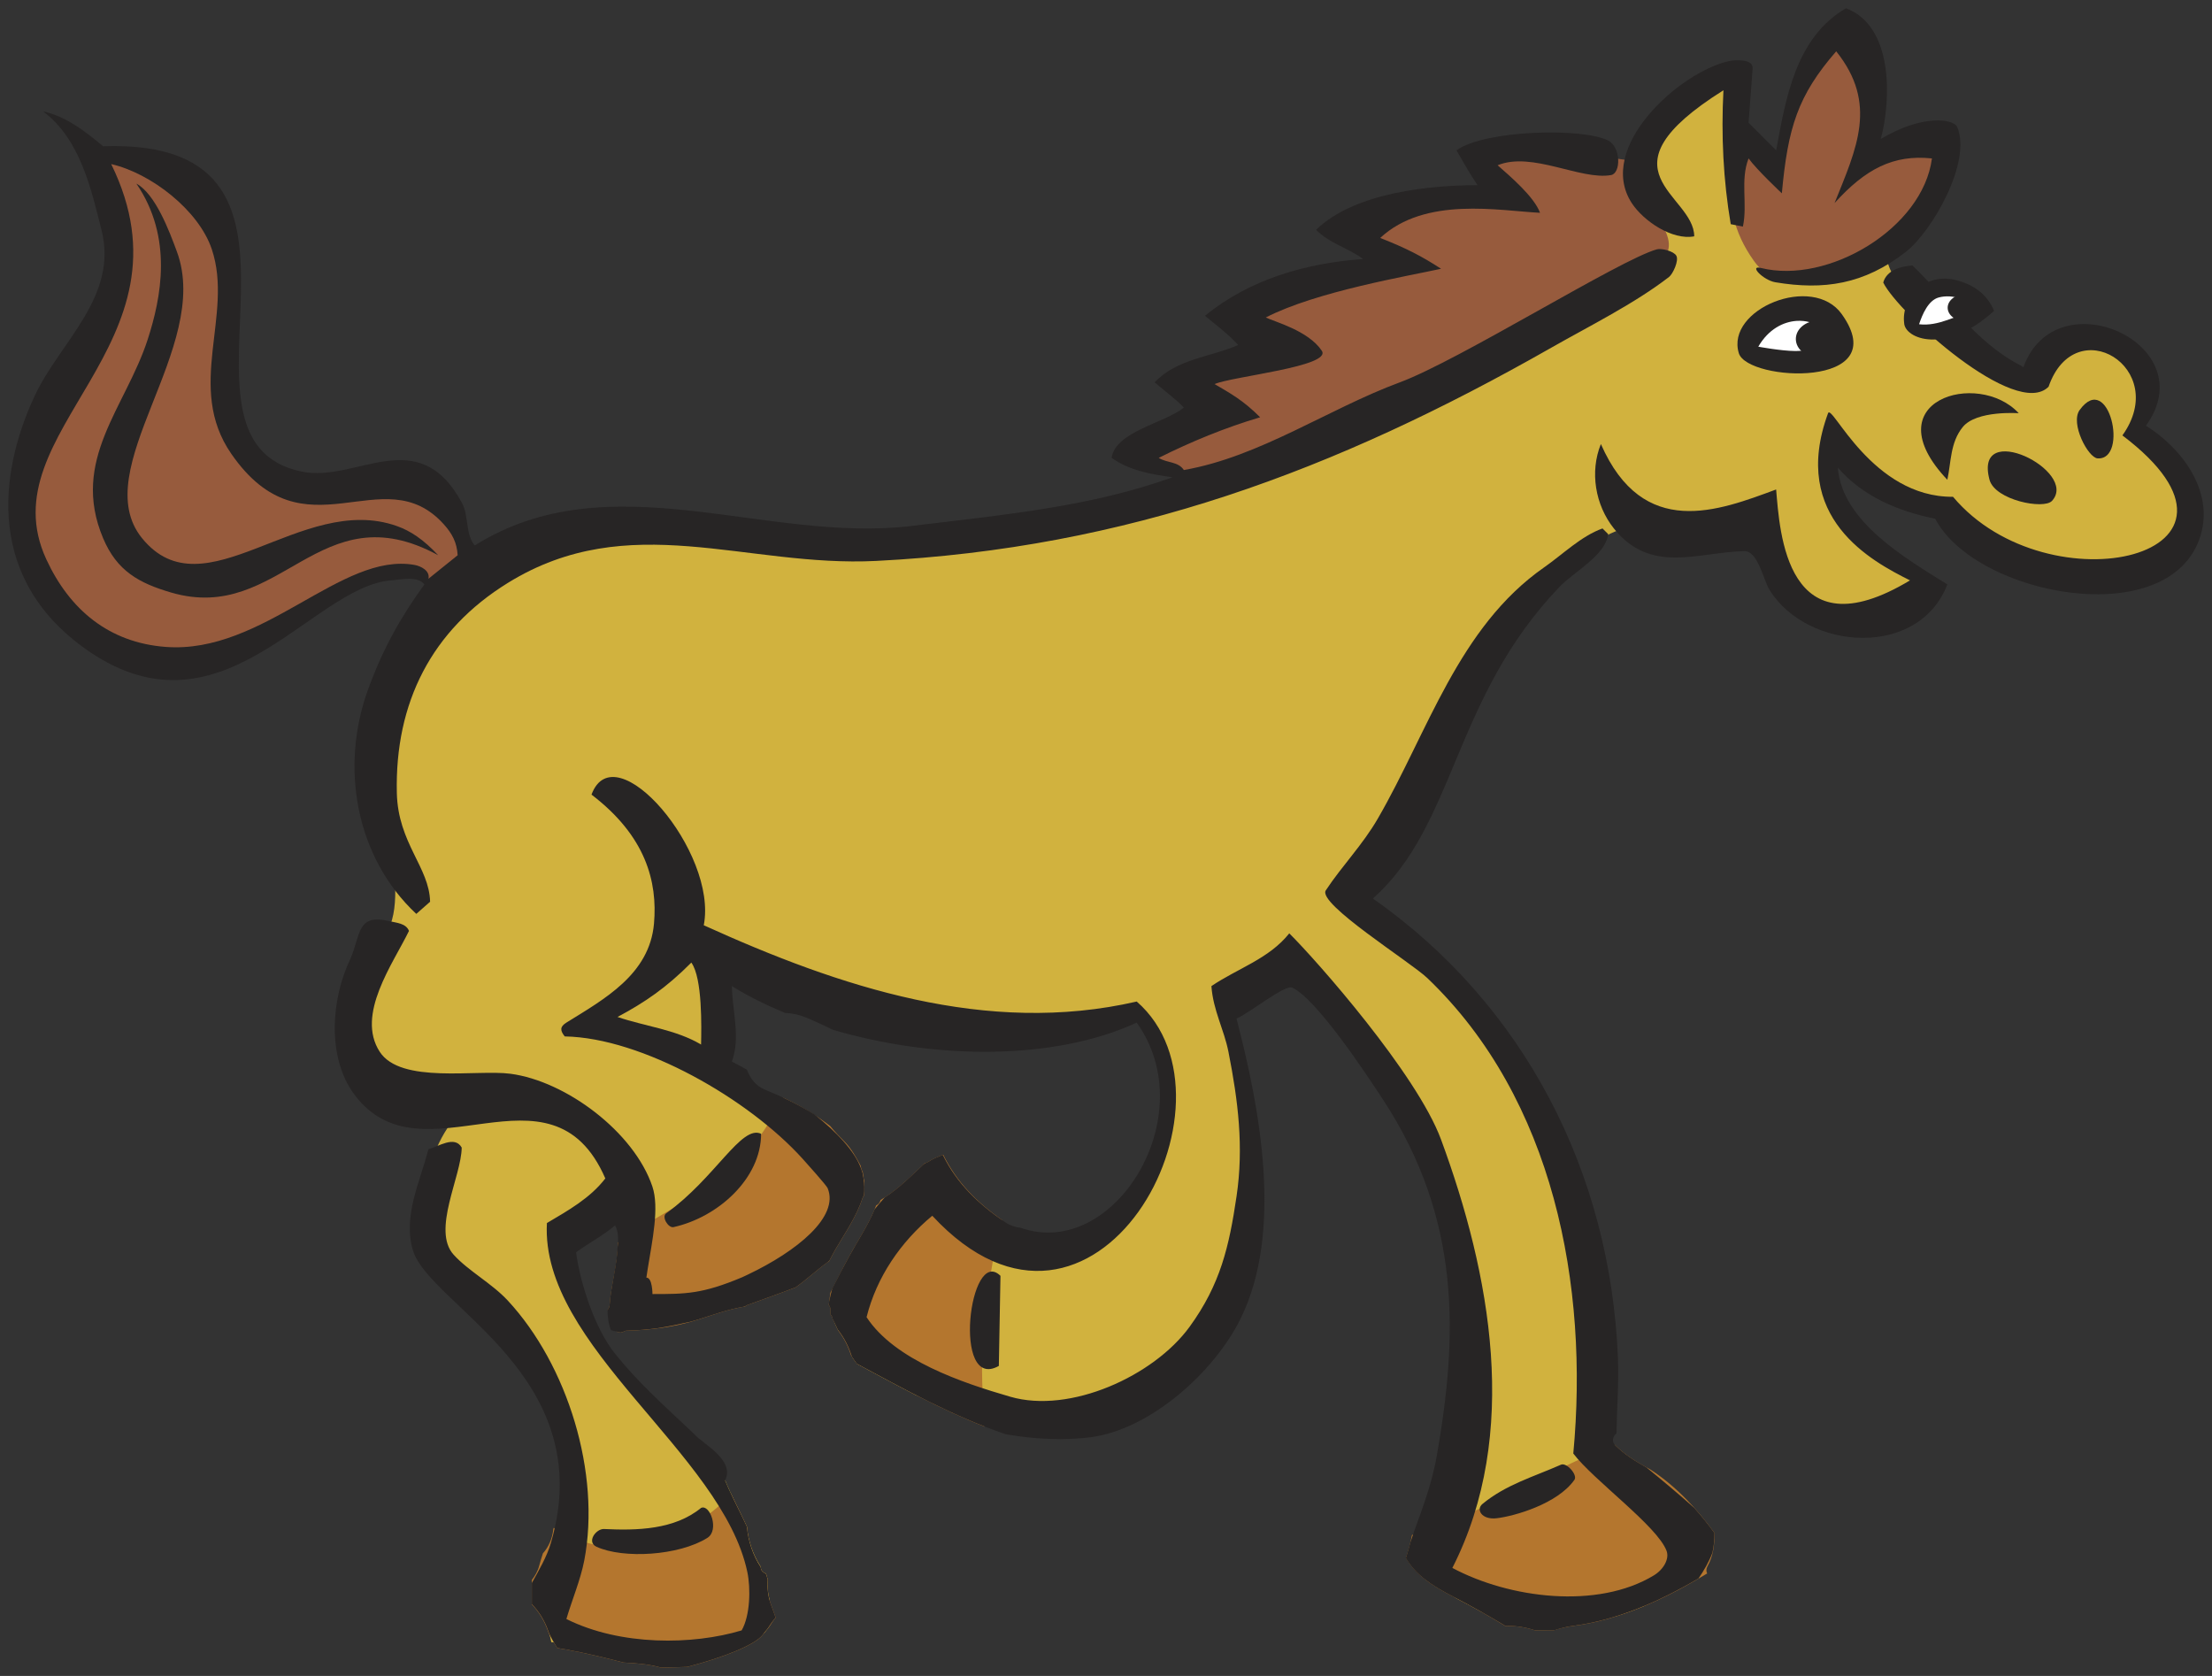 <svg xmlns="http://www.w3.org/2000/svg" xmlns:xlink="http://www.w3.org/1999/xlink" version="1.1" width="186.659" height="141.407" viewBox="-0.5 -0.701 186.659 141.407">
  <rect x="-0.5" y="-0.701" width="186.659" height="141.407" fill="#333333" stroke="none"/>
  <!-- Exported by Scratch - http://scratch.mit.edu/ -->
  <path id="ID0.5249641677364707" fill="#975B3D" d="M 151.42 22.513 C 157.147 22.89 165.887 16.485 162.873 11.663 C 160.983 11.934 159.332 11.588 157.599 11.362 C 156.458 8.954 157.484 3.318 155.036 1.868 C 151.798 5.109 150.668 9.101 149.234 13.397 C 145.467 11.514 142.377 12.87 138.157 12.87 C 133.787 12.87 129.417 10.382 125.272 11.815 C 123.387 12.418 128.961 16.92 127.005 16.486 C 125.648 16.184 124.065 16.184 122.183 16.184 C 117.737 16.184 116.005 16.335 112.162 18.519 L 116.456 21.609 L 103.797 25.829 C 104.475 27.11 106.132 27.787 105.606 29.145 C 104.702 31.405 99.879 28.769 99.578 31.255 C 99.428 32.837 101.462 32.988 102.59 33.968 L 94.755 38.188 C 96.289 38.438 98.068 38.942 98.974 39.696 C 110.101 40.037 117.118 33.1 129.113 29.147 C 134.163 27.488 136.875 25.907 142.075 25.53 C 148.632 25.075 149.838 28.917 151.42 22.513 Z " stroke-width="1.4"/>
  <path id="ID0.03286631219089031" fill="#D1B23E" d="M 183.218 39.994 C 181.56 37.808 181.56 37.281 179.978 35.246 C 181.336 29.218 178.153 28.01 174.31 28.388 C 172.2 28.615 171.608 31.196 169.488 31.101 C 167.83 31.025 159.862 25.904 158.656 21.007 C 154.434 22.063 149.99 24.85 147.502 21.308 C 143.886 16.26 146.297 11.964 145.843 5.786 C 141.701 6.464 138.159 9.103 137.858 13.245 C 137.555 16.939 142.303 19.349 139.364 21.61 C 131.603 27.639 126.327 29.446 117.663 33.968 C 101.311 42.559 90.158 44.818 71.849 44.818 C 64.389 44.818 60.322 42.935 52.862 42.407 C 42.766 41.654 33.346 47.531 31.763 57.477 C 30.482 65.541 34.476 74.206 32.064 78.124 C 30.415 80.805 28.46 86.395 30.03 89.428 C 31.602 92.466 35.452 93.535 38.545 92.894 C 34.702 96.737 34.55 103.443 36.509 106.533 C 39.42 111.121 43.765 111.597 45.627 116.855 C 48.899 126.097 46.604 134.764 45.85 137.141 C 45.918 137.368 45.976 137.605 46.023 137.851 C 46.023 137.851 46.218 137.873 46.555 137.914 C 48.576 138.158 55.65 139.007 55.65 139.007 L 63.988 137.084 C 64.085 136.955 64.184 136.829 64.286 136.709 C 64.354 136.598 64.414 136.483 64.488 136.378 C 64.498 135.906 64.498 135.188 64.45 134.316 C 64.282 133.731 64.236 133.134 64.275 132.542 C 64.236 132.409 64.202 132.278 64.159 132.145 C 64.138 132.112 64.116 132.079 64.092 132.049 C 63.907 132.002 63.75 131.872 63.704 131.61 C 63.694 131.552 63.675 131.499 63.665 131.443 C 63.029 130.449 62.637 129.308 62.528 128.118 C 61.932 126.819 61.248 125.556 60.704 124.23 C 55.427 117.851 47.02 112.559 47.363 104.348 C 47.561 102.848 49.637 101.998 51.055 100.582 C 53.477 101.986 52.785 105.944 51.982 108.592 C 51.892 108.886 51.803 109.164 51.714 109.421 C 51.628 109.679 51.541 109.914 51.464 110.121 C 51.229 110.746 51.055 111.131 51.055 111.131 C 51.318 111.147 51.576 111.159 51.832 111.161 C 55.962 111.29 60.162 111.29 63.393 107.037 C 63.62 106.894 63.851 106.75 64.083 106.603 C 64.55 106.31 65.028 106.011 65.523 105.704 C 68.537 103.82 72.304 101.937 71.249 98.469 C 70.043 94.401 66.202 94.025 62.508 91.84 C 58.817 89.653 61.68 85.134 60.701 80.99 C 65.523 81.441 67.481 84.304 72.154 85.511 C 80.896 87.772 86.696 87.772 95.364 84.907 C 100.11 90.485 97.849 98.396 92.65 103.596 C 88.355 107.89 80.368 104.877 78.485 99.075 C 74.592 101.962 69.534 106.463 69.962 110.981 C 70.038 111.143 70.115 111.304 70.19 111.467 C 70.777 112.172 71.198 112.995 71.467 113.877 C 71.58 114.059 71.727 114.219 71.851 114.394 C 73.472 115.262 75.138 116.165 76.837 117.037 C 77.568 117.197 78.316 117.338 79.09 117.463 C 86.551 118.594 89.187 120.403 95.893 117.085 C 104.408 112.865 105.838 102.619 104.709 93.048 C 104.332 89.582 103.127 87.548 103.127 84.083 C 103.127 80.993 106.442 82.348 109.532 81.896 C 112.094 85.364 114.656 86.643 117.066 90.335 C 122.945 99.152 122.945 106.309 122.19 116.858 C 121.738 123.339 119.176 130.873 120.232 132.154 C 120.9 132.964 121.609 133.61 122.356 134.14 C 123.089 134.519 123.816 134.91 124.534 135.306 C 127.761 136.545 131.551 136.151 135.756 135.696 C 135.761 135.696 135.765 135.695 135.769 135.695 C 136.582 135.444 137.389 135.157 138.185 134.828 C 140.147 133.689 141.772 131.642 141.183 129.818 C 139.751 125.524 134.401 125.297 133.648 120.777 C 132.591 114.372 133.7 112.304 133.043 105.78 C 131.612 91.54 124.303 82.723 113.152 74.361 C 123.397 65.092 122.871 51.078 135.002 44.521 C 139.223 42.26 142.311 44.898 146.304 44.22 C 149.77 45.728 148.716 50.625 152.334 51.755 C 155.874 52.809 159.642 51.604 162.279 48.966 C 158.438 45.123 154.143 43.014 154.143 37.589 C 161.6 40.529 166.499 45.954 174.111 47.536 C 179.904 48.735 186.76 44.666 183.218 39.994 Z " stroke-width="1.4"/>
  <path id="ID0.5103596481494606" fill="#B4762E" d="M 144.186 128.654 C 142.691 126.609 140.99 124.748 138.817 123.323 C 137.739 122.731 136.672 122.119 135.789 121.23 C 135.777 121.219 135.776 121.206 135.766 121.197 C 132.703 122.335 130.326 123.633 125.499 126.046 C 123.116 127.238 120.859 128.129 118.651 128.817 C 118.532 129.471 118.345 130.109 118.143 130.752 C 118.976 132.175 120.244 133.045 122.216 134.065 C 123.697 134.831 125.125 135.645 126.525 136.493 C 126.57 136.492 126.612 136.486 126.658 136.486 C 127.531 136.486 128.317 136.622 129.02 136.858 C 129.561 136.856 130.1 136.851 130.642 136.847 C 131.164 136.69 131.699 136.557 132.258 136.486 C 136.216 135.979 140.038 134.208 143.559 132.059 C 143.472 131.891 143.458 131.683 143.588 131.453 C 144.077 130.586 144.175 129.632 144.186 128.654 Z " stroke-width="1.4"/>
  <path id="ID0.48582707485184073" fill="#B4762E" d="M 64.274 132.542 C 64.236 132.413 64.202 132.282 64.16 132.154 C 64.131 132.118 64.102 132.08 64.072 132.044 C 63.896 131.992 63.747 131.862 63.703 131.607 C 63.697 131.575 63.686 131.543 63.68 131.51 C 63.024 130.508 62.64 129.331 62.531 128.121 C 62.095 127.175 61.617 126.246 61.174 125.3 C 60.249 126.448 59.085 127.334 57.534 128.155 C 53.49 130.327 49.718 130.4 46.225 128.209 C 46.218 128.243 46.198 128.274 46.191 128.307 C 46.116 129.07 45.823 129.797 45.314 130.362 C 45.204 130.715 45.088 131.065 44.996 131.422 C 44.88 131.87 44.651 132.255 44.383 132.604 L 44.383 134.673 C 44.965 135.286 45.434 136.03 45.739 136.906 C 45.815 137.124 45.882 137.351 46.527 138.354 C 46.76 138.387 46.995 138.429 47.23 138.471 C 48.877 138.769 50.503 139.159 52.125 139.581 C 53.19 139.633 54.251 139.714 55.277 140.006 C 56.011 139.997 56.745 139.975 57.478 139.951 C 60.581 139.152 63.267 138.069 63.872 137.229 C 64.046 136.989 64.228 136.765 64.417 136.556 C 64.589 136.296 64.747 136.028 64.956 135.794 C 64.831 135.451 64.722 135.104 64.589 134.764 C 64.303 134.033 64.221 133.284 64.274 132.542 Z " stroke-width="1.4"/>
  <path id="ID0.5547199798747897" fill="#B4762E" d="M 72.376 98.525 C 72.342 98.414 72.308 98.301 72.299 98.169 C 72.212 98.034 72.16 97.867 72.136 97.677 C 71.75 96.96 71.345 96.214 70.784 95.644 C 70.355 95.208 69.935 94.783 69.556 94.311 C 68.344 93.369 67.021 92.583 65.607 91.924 C 65.255 92.513 64.925 93.115 64.615 93.645 C 61.414 99.147 57.232 100.387 51.957 103.891 C 51.84 103.968 51.74 104.054 51.636 104.138 C 51.639 105.931 51.068 107.638 50.944 109.42 C 50.933 109.581 50.865 109.707 50.775 109.812 C 50.984 110.438 51.255 111.059 51.544 111.67 C 51.566 111.675 51.584 111.668 51.607 111.677 C 51.716 111.696 51.821 111.703 51.927 111.713 C 51.971 111.696 52.022 111.691 52.073 111.684 C 52.165 111.623 52.267 111.577 52.399 111.574 C 54.412 111.531 56.495 111.254 58.42 110.638 C 59.738 110.218 61.009 109.752 62.37 109.537 C 62.426 109.493 62.478 109.445 62.552 109.417 C 63.918 108.919 65.29 108.444 66.644 107.919 C 67.621 107.226 68.495 106.38 69.48 105.692 C 69.655 105.37 69.814 105.036 70 104.721 C 70.81 103.341 71.799 101.91 72.29 100.379 C 72.322 100.279 72.376 100.202 72.436 100.136 L 72.436 98.928 C 72.388 98.802 72.359 98.671 72.376 98.525 Z " stroke-width="1.4"/>
  <path id="ID0.6060596397146583" fill="#B4762E" d="M 84.053 102.232 C 81.901 100.733 80.217 99.016 79.094 96.732 C 78.66 96.901 78.226 97.066 77.836 97.329 C 77.746 97.391 77.661 97.416 77.577 97.429 C 77.536 97.458 77.498 97.49 77.449 97.51 C 77.438 97.528 77.432 97.546 77.414 97.565 C 76.266 98.643 75.178 99.758 73.812 100.549 C 73.812 100.551 73.811 100.551 73.809 100.552 C 73.755 100.748 73.633 100.925 73.435 101.007 C 72.871 102.539 71.921 103.908 71.142 105.336 C 70.596 106.337 70.084 107.355 69.574 108.375 C 69.531 108.72 69.482 109.064 69.433 109.407 C 69.518 109.507 69.58 109.635 69.58 109.813 L 69.58 110.205 C 69.69 110.306 69.751 110.443 69.763 110.594 C 69.78 110.618 69.798 110.635 69.812 110.664 C 69.952 110.972 70.096 111.273 70.239 111.576 C 70.725 112.2 71.081 112.913 71.326 113.673 C 71.47 113.912 71.642 114.134 71.802 114.363 C 75.229 116.196 78.841 118.205 82.6 119.676 C 82.589 119.389 82.572 119.101 82.548 118.81 C 82.096 113.271 82.548 110.106 83.452 104.644 C 83.595 103.785 83.829 102.991 84.053 102.232 Z " stroke-width="1.4"/>
  <path id="ID0.5582508374936879" fill="#272525" d="M 158.211 11.024 C 161.817 8.873 164.372 9.37 164.648 9.996 C 165.922 12.888 162.583 18.778 160.335 20.541 C 156.797 23.311 153.38 23.794 149.311 23.115 C 148.295 22.945 147.029 21.641 148.106 21.91 C 153.745 23.31 161.756 18.581 162.526 12.666 C 159.281 12.323 156.923 13.545 154.309 16.432 C 156.168 11.812 157.986 8.044 154.448 3.629 C 151.197 7.367 150.367 10.079 149.861 15.61 C 149.861 15.61 147.732 13.614 147.054 12.666 C 146.332 14.497 146.983 16.531 146.574 18.417 L 145.548 18.213 C 144.915 14.486 144.733 10.689 144.932 6.916 C 134.016 13.772 142.451 15.659 142.467 19.239 C 140.612 19.594 138.176 17.94 137.194 16.432 C 134.141 11.738 141.232 5.368 145.411 4.451 C 145.863 4.351 147.458 4.243 147.396 5.067 L 147.054 9.653 L 149.381 11.981 C 150.192 7.577 151.036 2.46 155.27 -0.001 C 159.289 1.485 159.093 7.748 158.211 11.024 Z " stroke-width="1.4"/>
  <path id="ID0.520366549026221" fill="#272525" d="M 8.2 11.638 C 29.834 10.896 11.985 36.432 24.974 39.094 C 29.572 40.036 34.78 34.923 38.462 41.695 C 39.096 42.86 38.741 44.332 39.558 45.324 C 50.963 38.181 64.086 45.158 76.394 43.68 C 84.509 42.704 91.563 42.035 98.439 39.571 C 96.654 39.318 94.802 39.008 93.306 37.929 C 93.614 35.703 97.857 34.972 99.4 33.684 C 98.63 32.903 98.073 32.53 96.934 31.56 C 98.801 29.575 101.613 29.439 103.986 28.41 C 103.128 27.495 102.518 27.031 101.179 25.946 C 104.942 22.856 109.74 21.494 114.528 21.154 C 113.27 20.213 111.678 19.839 110.559 18.689 C 113.82 15.502 120.354 14.916 124.183 14.924 C 123.53 13.961 123.088 13.167 122.403 11.98 C 124.82 10.256 133.071 10.058 135.208 11.159 C 136.297 11.721 136.287 13.923 135.447 14.071 C 132.885 14.524 128.775 12.051 125.877 13.243 C 126.959 14.196 128.955 15.894 129.456 17.254 C 126.029 17.087 119.767 15.837 115.969 19.376 C 118.193 20.251 119.488 20.924 121.104 21.977 C 118.342 22.588 110.596 23.883 106.314 26.086 C 107.024 26.44 109.903 27.185 111.039 28.893 C 111.923 30.223 103.457 31.059 101.993 31.706 C 103.272 32.459 104.403 33.062 105.836 34.507 C 102.884 35.381 100.03 36.555 97.277 37.932 C 98.004 38.388 98.907 38.217 99.401 38.958 C 105.817 37.836 111.569 33.802 117.614 31.563 C 122.658 29.695 136.181 21.207 139.318 20.335 C 139.706 20.227 140.75 20.49 140.96 20.882 C 141.186 21.302 140.659 22.42 140.346 22.663 C 137.436 24.914 133.627 26.803 130.414 28.631 C 112.123 39.043 94.641 45.55 73.452 46.626 C 62.416 47.187 52.598 42.162 42.368 48.474 C 35.922 52.45 32.812 58.59 32.987 66.207 C 33.085 70.441 35.732 72.477 35.794 75.383 L 34.629 76.409 C 29.506 71.627 28.178 64.011 30.558 57.474 C 31.837 53.963 33.358 51.303 35.312 48.611 C 34.73 47.859 33.334 48.205 32.505 48.269 C 25.714 48.791 18.081 62.433 6.444 53.858 C -2.145 47.529 -0.191 38.263 2.448 32.658 C 4.589 28.111 9.497 24.332 8.062 18.69 C 7.2 15.301 6.294 11.059 3.133 8.695 C 5.085 9.121 6.699 10.389 8.2 11.638 Z " stroke-width="1.4"/>
  <path id="ID0.24653478991240263" fill="#975B3D" d="M 38.12 46.147 L 35.655 48.132 C 35.809 47.459 35.018 47.064 34.49 46.967 C 28.29 45.843 21.736 54.516 13.472 53.882 C 8.699 53.518 5.376 50.751 3.406 46.488 C -1.619 35.608 16.401 28.466 8.884 13.145 C 12.213 13.903 16.265 17.018 17.375 20.335 C 19.236 25.896 15.125 31.963 19.017 37.589 C 25.204 46.529 31.801 37.804 36.956 43.544 C 37.664 44.334 38.05 45.065 38.12 46.147 Z " stroke-width="1.4"/>
  <path id="ID0.7069452675059438" fill="#272525" d="M 36.477 46.147 C 26.412 40.671 23.206 51.997 13.951 49.297 C 11.221 48.499 9.364 47.474 8.2 44.709 C 5.419 38.105 10.105 33.683 11.966 27.934 C 13.095 24.443 14.13 19.348 11.007 14.79 C 12.626 15.667 13.807 18.848 14.431 20.541 C 17.417 28.633 6.769 38.902 11.487 44.709 C 16.749 51.188 24.893 40.817 32.985 43.683 C 34.146 44.093 35.228 44.815 36.477 46.147 Z " stroke-width="1.4"/>
  <path id="ID0.6897000474855304" fill="#272525" d="M 170.244 30.288 C 172.981 22.648 185.585 28.335 180.583 35.217 C 183.523 37.04 186.362 40.673 185.188 44.503 C 182.672 52.7 166.248 49.62 162.797 43.064 C 159.698 42.445 156.691 41.188 154.582 38.751 C 154.934 43.327 160.346 46.431 163.826 48.609 C 161.407 54.884 152.034 54.201 148.832 49.09 C 148.303 48.245 147.844 45.784 146.709 45.804 C 142.81 45.867 138.817 47.806 135.685 43.886 C 134.11 41.912 133.642 39.102 134.59 36.765 C 138.159 44.89 144.529 42.391 149.378 40.599 C 149.688 44.135 150.19 54.578 160.675 48.268 C 157.472 46.666 150.515 43.005 153.76 34.163 C 154.084 33.281 157.449 41.273 164.305 41.216 C 172.336 50.791 192.137 46.264 178.598 36.037 C 182.673 30.345 174.611 25.446 172.368 31.928 C 169.618 34.717 159.67 25.703 158.417 23.139 C 158.704 22.085 159.923 21.757 160.881 21.701 C 163.758 24.429 166.239 28.235 170.04 30.149 L 170.244 30.288 Z " stroke-width="1.4"/>
  <path id="ID0.08290862245485187" fill="#272525" d="M 154.924 25.813 C 159.418 32.136 146.961 31.499 146.23 29.1 C 145.1 25.388 152.467 22.352 154.924 25.813 Z " stroke-width="1.4"/>
  <path id="ID0.1608870690688491" fill="#FFFFFF" d="M 153.76 28.413 C 153.76 28.413 152.173 28.93 150.967 28.916 C 149.762 28.904 147.873 28.55 147.873 28.55 C 148.727 27.073 149.989 26.442 151.124 26.373 C 152.636 26.281 153.928 27.184 153.76 28.413 Z " stroke-width="1.4"/>
  <path id="ID0.3996476330794394" fill="#272525" d="M 152.926 26.355 C 153.445 26.355 153.917 26.529 154.259 26.809 C 154.599 27.087 154.81 27.474 154.81 27.901 C 154.81 28.328 154.599 28.714 154.259 28.993 C 153.917 29.273 153.445 29.446 152.926 29.446 C 152.407 29.446 151.935 29.273 151.593 28.993 C 151.253 28.714 151.042 28.328 151.042 27.901 C 151.042 27.474 151.253 27.087 151.593 26.809 C 151.935 26.529 152.407 26.355 152.926 26.355 Z " stroke-width="1.4"/>
  <path id="ID0.31966521218419075" fill="#272525" d="M 169.851 34.164 C 169.851 34.164 166.285 33.9 165.127 35.329 C 164.062 36.642 164.155 38.261 163.825 39.78 C 157.484 33.095 166.423 30.454 169.851 34.164 Z " stroke-width="1.4"/>
  <path id="ID0.6549390256404877" fill="#272525" d="M 167.385 39.78 C 166.001 34.607 174.958 39.05 172.658 41.56 C 171.966 42.314 167.849 41.5 167.385 39.78 Z " stroke-width="1.4"/>
  <path id="ID0.30931072449311614" fill="#272525" d="M 142.472 126.531 C 141.319 125.499 139.765 124.194 138.428 123.108 C 137.485 122.578 136.566 122.011 135.789 121.23 C 135.468 120.91 135.615 120.48 135.906 120.24 C 135.951 117.904 136.111 115.963 136.028 113.861 C 135.399 98.286 128.181 84.109 115.349 75.109 C 122.333 68.929 122.092 58.218 131.097 48.817 C 132.314 47.545 134.978 46.173 135.206 44.365 L 134.726 43.887 C 132.927 44.53 131.359 46.084 129.797 47.173 C 122.568 52.217 119.99 61.081 115.766 68.369 C 114.474 70.602 112.756 72.338 111.378 74.423 C 110.64 75.543 118.525 80.469 119.938 81.817 C 130.646 92.043 133.585 107.843 132.262 121.939 C 133.969 124.194 139.353 128.062 140.134 130.154 C 140.382 130.815 139.896 131.715 139.06 132.222 C 134.291 135.113 126.865 134.163 122.057 131.593 C 127.816 120.284 125.275 106.756 121.1 95.442 C 119.063 89.921 110.577 80.305 108.295 78.051 C 106.587 80.202 103.926 81.008 101.725 82.502 C 101.871 84.561 102.784 86.135 103.162 88.047 C 103.983 92.198 104.461 96.082 103.846 100.236 C 103.222 104.46 102.491 107.666 99.876 111.258 C 96.869 115.387 89.806 118.621 84.743 117.146 C 80.703 115.972 75.013 114.073 72.625 110.436 C 73.47 107.055 75.502 104.09 78.17 101.878 C 91.897 116.677 105.077 92.211 95.422 83.804 C 82.762 86.717 70.334 82.564 58.887 77.368 C 60.092 71.189 51.38 61.034 49.414 66.345 C 53.989 69.832 54.999 73.683 54.687 77.23 C 54.309 81.522 50.484 83.601 47.293 85.583 C 46.729 85.933 46.765 86.26 47.156 86.747 C 53.688 86.862 62.676 92.022 67.246 97.09 C 67.533 97.411 69.238 99.306 69.34 99.55 C 70.34 101.969 66.736 104.88 62.594 106.849 C 62.44 106.924 62.286 106.995 62.132 107.065 C 58.758 108.485 57.358 108.485 54.558 108.485 C 54.558 108.485 54.558 107.085 54.044 107.101 C 54.076 106.866 54.113 106.625 54.153 106.38 C 54.548 103.943 55.146 101.182 54.552 99.414 C 53.002 94.811 47.261 90.516 42.57 89.897 C 39.714 89.52 33.323 90.78 31.546 88.047 C 29.505 84.909 32.676 80.598 34.011 77.846 C 33.764 77.197 32.946 77.165 32.368 77.025 C 29.611 76.36 29.953 78.12 29.082 80.174 C 27.436 83.546 27.059 88.536 29.424 91.678 C 35.169 99.309 45.969 88.123 50.58 98.729 C 49.297 100.401 47.43 101.441 45.651 102.494 C 45.083 112.893 60.441 121.892 62.563 131.935 C 62.854 133.318 62.807 135.612 62.083 136.864 C 57.985 138.1 51.885 138.194 47.295 135.904 C 47.764 134.302 48.487 132.601 48.801 130.974 C 50.216 123.607 47.401 114.478 42.348 109.032 C 40.996 107.575 39.018 106.534 37.777 105.161 C 35.92 103.106 38.437 98.557 38.461 96.124 C 37.863 95.067 36.474 96.064 35.654 96.261 C 34.952 99.002 33.467 101.935 34.353 104.819 C 35.775 109.444 50.107 115.381 45.993 129.466 C 45.641 130.672 44.989 131.761 44.38 132.864 L 44.38 134.642 C 44.969 135.26 45.449 136.006 45.757 136.888 C 45.834 137.108 45.902 137.337 46.523 138.347 C 46.757 138.382 46.991 138.424 47.226 138.466 C 48.872 138.764 50.499 139.153 52.12 139.576 C 53.186 139.628 54.247 139.709 55.273 140 C 56.007 139.992 56.742 139.969 57.475 139.945 C 60.578 139.145 63.263 138.062 63.868 137.224 C 64.001 137.039 64.141 136.87 64.282 136.703 C 64.481 136.382 64.698 136.072 64.951 135.787 C 64.828 135.446 64.718 135.099 64.583 134.758 C 64.302 134.037 64.226 133.297 64.277 132.565 C 64.236 132.426 64.201 132.289 64.158 132.152 C 64.128 132.115 64.099 132.077 64.069 132.041 C 63.893 131.989 63.745 131.859 63.7 131.604 C 63.694 131.572 63.683 131.54 63.676 131.506 C 63.019 130.502 62.636 129.326 62.527 128.118 C 62.028 127.032 61.464 125.971 60.973 124.876 C 60.875 124.657 60.779 124.438 60.688 124.214 C 61.556 122.483 58.756 121.083 58.139 120.358 C 57.97 120.196 57.799 120.033 57.627 119.869 C 55.564 117.918 53.372 115.972 51.399 113.516 C 49.712 111.418 48.459 107.603 48.114 104.959 C 49.187 104.173 50.38 103.561 51.399 102.7 C 51.679 103.173 51.7 103.837 51.607 104.602 C 51.524 106.225 51.052 107.79 50.94 109.417 C 50.929 109.581 50.858 109.708 50.767 109.815 C 50.765 110.425 50.845 111.007 51.058 111.53 C 51.206 111.574 51.357 111.616 51.511 111.651 C 51.633 111.681 51.759 111.703 51.885 111.728 C 51.94 111.702 52.006 111.693 52.07 111.682 C 52.162 111.622 52.266 111.576 52.396 111.573 C 53.246 111.553 54.108 111.483 54.965 111.373 C 55.877 111.226 56.763 111.049 57.632 110.849 C 57.894 110.779 58.159 110.718 58.416 110.636 C 59.696 110.229 60.931 109.78 62.248 109.557 C 62.294 109.542 62.339 109.529 62.385 109.515 C 62.437 109.48 62.483 109.439 62.548 109.417 C 63.913 108.919 65.286 108.443 66.641 107.919 C 67.581 107.251 68.428 106.449 69.366 105.776 C 69.405 105.736 69.452 105.699 69.493 105.659 C 69.664 105.347 69.816 105.027 69.996 104.721 C 70.806 103.341 71.795 101.91 72.286 100.379 C 72.315 100.288 72.362 100.215 72.413 100.149 C 72.43 99.928 72.437 99.707 72.433 99.483 L 72.433 99.445 C 72.427 99.215 72.408 98.986 72.371 98.755 C 72.371 98.749 72.37 98.743 72.369 98.738 C 72.342 98.575 72.322 98.413 72.282 98.249 C 72.265 98.183 72.234 98.115 72.213 98.049 C 72.196 98.013 72.185 97.973 72.174 97.934 C 71.652 96.431 70.089 94.812 68.233 93.332 C 66.914 92.513 65.497 91.833 64.027 91.228 C 63.284 90.923 62.797 90.29 62.529 89.554 C 62.06 89.291 61.629 89.058 61.26 88.869 C 62.003 86.808 61.296 84.612 61.26 82.502 C 62.622 83.348 64.144 84.099 65.756 84.769 C 66.329 84.785 66.917 84.907 67.484 85.14 C 68.26 85.459 69.03 85.812 69.79 86.191 C 78.236 88.675 88.336 88.845 95.422 85.583 C 101.052 93.429 93.523 105.679 85.625 102.893 C 85.169 102.845 84.725 102.697 84.326 102.428 C 82.037 100.88 80.232 99.133 79.058 96.743 C 78.635 96.908 78.212 97.072 77.831 97.328 C 77.763 97.374 77.697 97.392 77.633 97.413 C 77.568 97.453 77.502 97.488 77.437 97.528 C 77.425 97.539 77.423 97.553 77.41 97.563 C 76.36 98.547 75.359 99.562 74.154 100.335 C 73.861 100.656 73.578 100.993 73.302 101.336 C 72.727 102.735 71.86 104.01 71.138 105.333 C 70.654 106.219 70.187 107.114 69.732 108.016 C 69.629 108.371 69.549 108.724 69.473 109.077 C 69.457 109.186 69.444 109.295 69.429 109.404 C 69.514 109.504 69.576 109.633 69.576 109.81 L 69.576 110.202 C 69.686 110.303 69.746 110.44 69.759 110.592 C 69.776 110.615 69.794 110.632 69.808 110.662 C 69.933 110.936 70.061 111.203 70.187 111.474 C 70.735 112.148 71.125 112.932 71.387 113.768 C 71.513 113.974 71.666 114.166 71.803 114.365 C 75.764 116.484 79.972 118.832 84.368 120.312 C 84.382 120.313 84.396 120.317 84.409 120.32 C 84.411 120.32 84.414 120.322 84.417 120.322 C 84.43 120.322 84.437 120.329 84.449 120.329 C 86.899 120.744 89.318 120.849 91.516 120.568 C 96.6 119.914 101.979 115.034 104.182 110.571 C 107.81 103.233 105.819 92.813 103.841 85.238 C 104.977 84.769 107.933 82.327 108.564 82.636 C 110.671 83.667 114.773 89.902 116.165 92.018 C 122.897 102.245 122.479 112.176 120.753 122.074 C 120.257 124.912 119.325 127.025 118.518 129.419 C 118.405 129.867 118.272 130.313 118.132 130.76 C 118.966 132.181 120.239 133.041 122.209 134.06 C 123.694 134.828 125.129 135.638 126.535 136.486 C 126.574 136.486 126.612 136.48 126.651 136.48 C 127.52 136.48 128.301 136.616 129.001 136.853 C 129.567 136.85 130.134 136.846 130.7 136.842 C 131.199 136.683 131.713 136.549 132.251 136.48 C 135.94 136.007 139.507 134.432 142.828 132.482 C 143.272 131.839 143.721 131.065 144.001 130.313 C 144.126 129.774 144.172 129.216 144.177 128.649 C 143.645 127.915 143.076 127.207 142.472 126.531 Z " stroke-width="1.4"/>
  <path id="ID0.26010353956371546" fill="#D1B23E" d="M 58.66 87.433 C 56.494 86.15 53.953 85.907 51.608 85.105 C 53.891 83.889 55.724 82.642 57.838 80.517 C 58.787 81.83 58.689 85.999 58.66 87.433 Z " stroke-width="1.4"/>
  <path id="ID0.9278712212108076" fill="#272525" d="M 63.725 94.963 C 63.725 98.727 60.095 102.008 56.332 102.838 C 55.899 102.932 55.297 101.973 55.716 101.674 C 59.868 98.693 62.055 94.172 63.725 94.963 Z " stroke-width="1.4"/>
  <path id="ID0.5757170431315899" fill="#272525" d="M 83.924 106.946 L 83.787 114.548 C 79.832 116.785 81.287 104.353 83.924 106.946 Z " stroke-width="1.4"/>
  <path id="ID0.3393205441534519" fill="#272525" d="M 132.356 124.162 C 130.925 126.196 127.279 127.228 125.801 127.401 C 124.52 127.551 124.033 126.658 124.596 126.196 C 126.572 124.565 128.878 123.917 131.226 122.881 C 131.696 122.672 132.65 123.745 132.356 124.162 Z " stroke-width="1.4"/>
  <path id="ID0.5668331836350262" fill="#272525" d="M 59.19 129.059 C 56.78 130.567 52.106 130.838 49.847 129.812 C 48.975 129.417 49.771 128.307 50.445 128.309 C 53.252 128.446 56.4 128.377 58.66 126.529 C 59.413 126.185 60.219 128.416 59.19 129.059 Z " stroke-width="1.4"/>
  <path id="ID0.8338625109754503" fill="#272525" d="M 167.772 25.526 C 163.626 29.294 160.235 27.861 160.182 26.557 C 159.927 24.527 161.857 22.179 164.682 22.964 C 166.038 23.342 167.168 24.094 167.772 25.526 Z " stroke-width="1.4"/>
  <path id="ID0.15264540491625667" fill="#FFFFFF" d="M 165.999 25.518 C 164.629 25.89 163.09 26.859 161.441 26.657 C 161.715 25.833 162.215 24.636 163.1 24.398 C 164.276 24.077 165.812 24.604 165.999 25.518 Z " stroke-width="1.4"/>
  <path id="ID0.120642751455307" fill="#272525" d="M 165.435 24.095 C 165.872 24.095 166.267 24.226 166.554 24.437 C 166.839 24.648 167.017 24.941 167.017 25.263 C 167.017 25.585 166.839 25.878 166.554 26.089 C 166.267 26.3 165.872 26.431 165.435 26.431 C 164.998 26.431 164.603 26.3 164.316 26.089 C 164.031 25.878 163.853 25.585 163.853 25.263 C 163.853 24.941 164.031 24.648 164.316 24.437 C 164.603 24.226 164.998 24.095 165.435 24.095 Z " stroke-width="1.4"/>
  <path id="ID0.6889466000720859" fill="#272525" d="M 174.993 33.891 C 177.457 30.502 179.165 38.137 176.506 37.975 C 175.708 37.925 174.172 35.02 174.993 33.891 Z " stroke-width="1.4"/>
</svg>